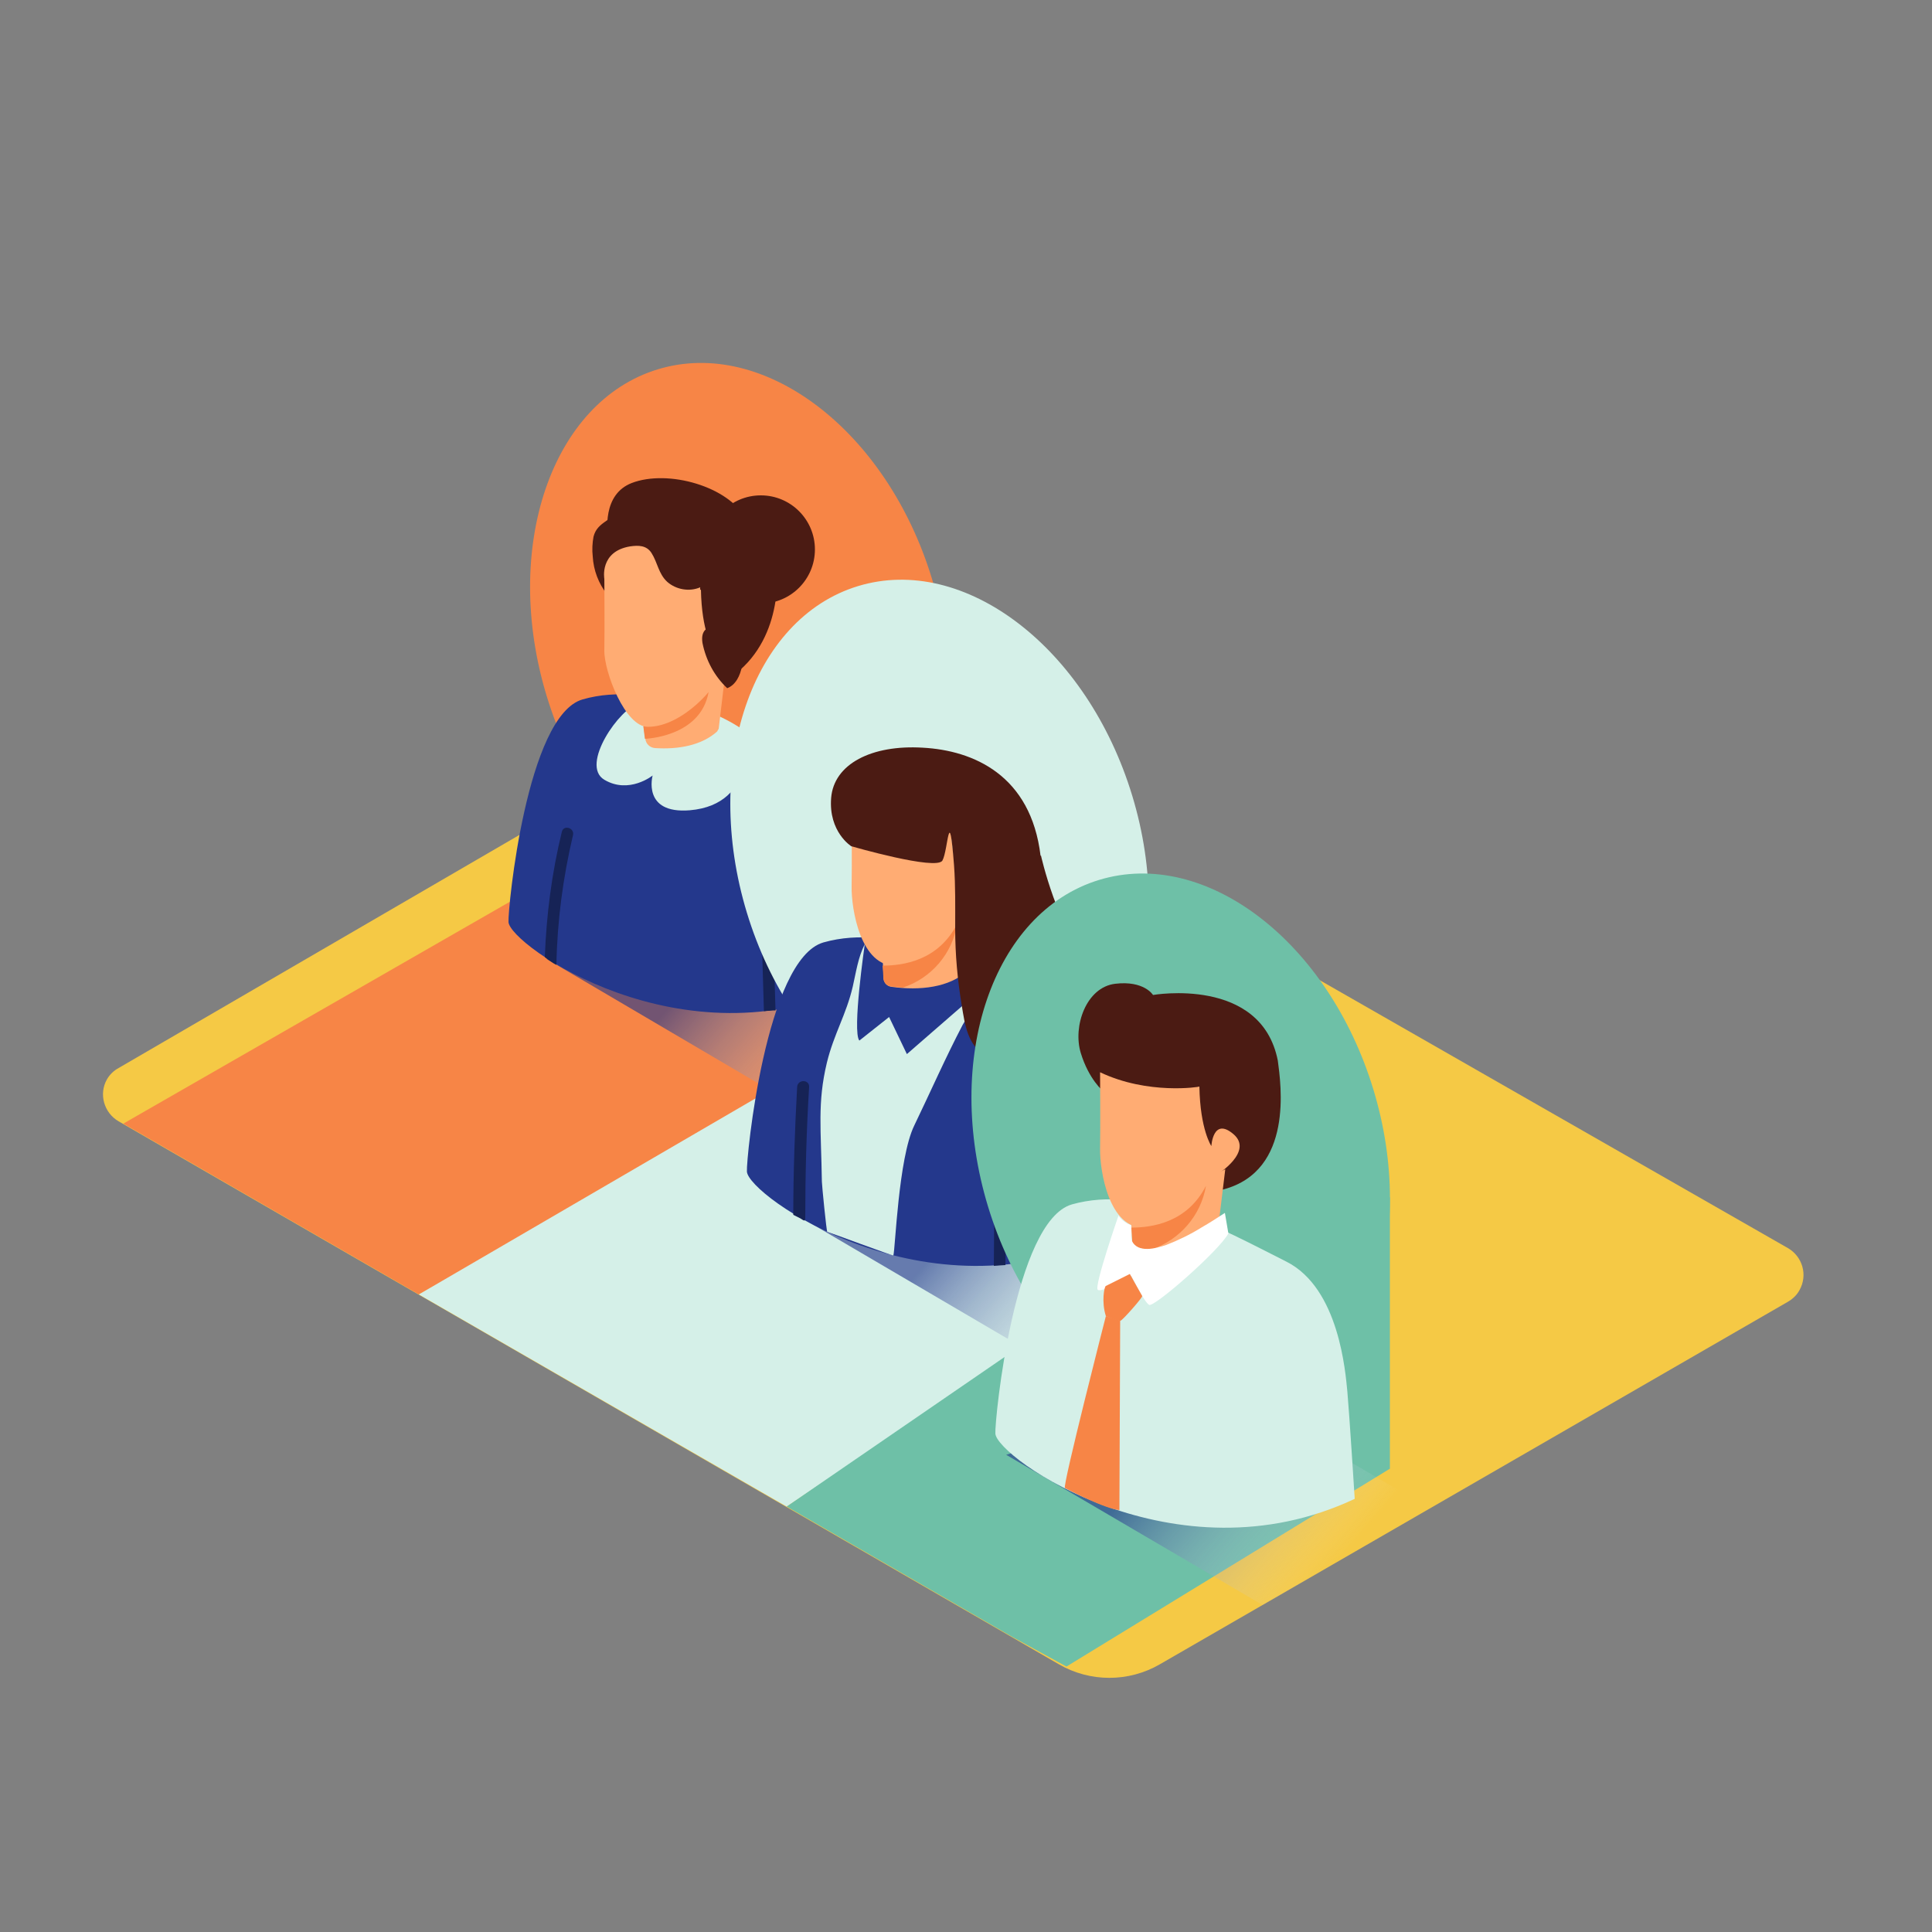 <svg version="1.1" id="Layer_1" xmlns="http://www.w3.org/2000/svg" xmlns:xlink="http://www.w3.org/1999/xlink" x="0px" y="0px" viewBox="0 0 500 500" xml:space="preserve" class="show_show__wrapper__graphic__5Waiy "><rect x="0" y="0" width="500" height="500" fill="#808080" stroke="none"/><title>React</title><style type="text/css">
	.st0{fill:#f5c945;}
	.st1{fill:#F78546;}
	.st2{opacity:0.63;fill:url(#Character_3_Shadow_00000007388216019431995920000007511021273097691021_);enable-background:new    ;}
	.st3{fill:#24388C;}
	.st4{fill:#d5f0e8;}
	.st5{fill:#4B1B13;}
	.st6{fill:#FFAC73;}
	.st7{fill:#162356;}
	.st8{opacity:0.63;fill:url(#Character_2_Shadow_00000026859969612948750020000000654824479158877883_);enable-background:new    ;}
	.st9{fill:#6EC0A7;}
	
		.st10{opacity:0.63;fill:url(#Character_1_Shadow_00000143615555302127460180000014774466743927298489_);enable-background:new    ;}
	.st11{fill:#FFFFFF;}
</style><path class="st0" id="Base" d="M30.7,276.4l169.9-98.8c2.5-1.4,5.5-1.4,8,0l254.1,145.4c3.8,2.2,5.2,7,3,10.9c-0.7,1.3-1.8,2.3-3,3
	l-162.5,93.8c-8.1,4.7-18.1,4.7-26.2,0L30.7,290.2c-3.8-2.2-5.2-7.1-3-10.9C28.4,278.1,29.4,277.1,30.7,276.4z"></path><g id="Orange_Line"><polyline class="st1" points="131.9,233.4 31.9,290.8 108.4,335 246.8,257.8 	"></polyline><ellipse class="st1" transform="matrix(0.957 -0.291 0.291 0.957 -39.722 62.821)" cx="191.3" cy="164.9" rx="52.1" ry="72.5"></ellipse></g><linearGradient id="Character_3_Shadow_00000085968026661206806440000017200719639500206010_" gradientUnits="userSpaceOnUse" x1="3152.12" y1="219.28" x2="3195.43" y2="256.66" gradientTransform="matrix(-1 0 0 -1 3381.17 502)"><stop offset="0" style="stop-color: rgb(250, 255, 254); stop-opacity: 0;"></stop><stop offset="0.99" style="stop-color: rgb(36, 56, 140);"></stop></linearGradient><polyline id="Character_3_Shadow" points="
	141.5,248.2 214.3,291 256.5,265.3 196.9,230.5 " style="opacity: 0.63; fill: url(&quot;#Character_3_Shadow_00000085968026661206806440000017200719639500206010_&quot;);"></polyline><g id="Character_3"><path class="st3" d="M221.8,254.9c0,0-1.3-21.6-1.8-26.9c-0.4-4.8-2.1-26-15.3-32.7c-16.8-8.5-36.1-19.4-53.9-14.3
		c-14.5,4.1-19.4,54.2-19.2,57.6C131.8,244.5,176.7,276.2,221.8,254.9z"></path><path class="st4" d="M193.1,189.4c0,0,3.1,18.8-14.6,20.3c-12.4,1-9.6-9-9.6-9s-6.1,4.9-12.5,1.1s4.1-18.7,8.9-19.7
		S181.6,181.3,193.1,189.4z"></path><circle class="st5" cx="196.9" cy="142.2" r="14"></circle><path class="st5" d="M157.1,153.8c-2.2-2.8-3.5-6.2-3.7-9.8c-0.2-1.7-0.1-3.5,0.2-5.1c0.5-2,1.7-3,3.3-4.1c1.2-0.8,2.3-1.7,3.3-2.8
		c0,0,36.5-7.1,40.7,14.2l0,0c0.8,6,0.3,23.9-16,31.5c-16.6,7.6-8.9-19.5-8.9-19.5"></path><path class="st6" d="M166,184.1l21.8-10.7l-1.8,15.2c0,0-0.2,0.3-0.4,0.7c-4,3.6-10,4.7-16.1,4.3c-1.3-0.1-2.4-1.1-2.5-2.5
		C166.6,188.9,166.4,186.5,166,184.1z"></path><path class="st6" d="M156.4,149.8c0,0-1.3-7.1,6.7-8.4c2.1-0.3,4.2-0.3,5.5,1.7c1.6,2.5,1.8,5.4,4.1,7.5c2.3,2,5.7,2.6,8.5,1.4
		c0.1,2.4-0.3,4.1-3.2,4.9S158.7,154.4,156.4,149.8z"></path><path class="st5" d="M185.3,143c-8.7-3.1-17-4.9-26.2-3.7c-0.8,0-1.5,0.7-1.5,1.6c-0.7-3.7-1.6-13,5.9-15.9
		c9.4-3.6,25.2,0.9,29.6,9.4c2.2,4.2,3.2,8.9,3,13.6C193,145.7,189.1,144.4,185.3,143z"></path><path class="st1" d="M166.5,188l0.4,3.2c0,0,14.5-0.4,16.5-12.2L166.5,188z"></path><path class="st6" d="M156.4,149.1c0,0,0.1,14,0,19.2c-0.1,5.5,5.4,19.9,11.3,19.8c9.1,0,18.3-11,18.3-13.4c0,0,9.1-5.7,4-10.1
		s-5.6,3-5.6,3s-2.8-4.1-3-15C181.3,152.8,168.4,154.9,156.4,149.1z"></path><path class="st7" d="M143.4,249.4c-0.8-0.5-1.7-1.1-2.4-1.7c0.4-10.9,1.8-21.8,4.4-32.4c0.4-1.9,3.3-1.1,2.9,0.8
		c-2.6,11-4.1,22.3-4.3,33.6L143.4,249.4z"></path><path class="st7" d="M199,261.6c-0.4,0-0.8,0-1.3,0.1l-1.1-37.4c-0.1-1.9,2.9-1.9,3,0l1.1,37.2C200.2,261.5,199.6,261.5,199,261.6z
		"></path><path class="st5" d="M188.2,178.1c-3.3-3.1-5.5-7.2-6.4-11.7c-1.1-7,8.2-3.8,9.7-0.8S192.5,176.5,188.2,178.1z"></path></g><g id="Blue_Line"><polyline class="st4" points="208,277 108.4,335 203.6,389.9 312.4,317 	"></polyline><ellipse class="st4" transform="matrix(0.957 -0.291 0.291 0.957 -53.802 80.309)" cx="243.1" cy="221" rx="52.1" ry="72.5"></ellipse></g><linearGradient id="Character_2_Shadow_00000093879265021963531480000000171877908353660570_" gradientUnits="userSpaceOnUse" x1="3086.28" y1="152.43" x2="3129.59" y2="189.81" gradientTransform="matrix(-1 0 0 -1 3381.17 502)"><stop offset="0" style="stop-color: rgb(250, 255, 254); stop-opacity: 0;"></stop><stop offset="0.99" style="stop-color: rgb(36, 56, 140);"></stop></linearGradient><polyline id="Character_2_Shadow" points="
	207.3,315.1 280.1,357.8 322.3,332.2 262.7,297.4 " style="opacity: 0.63; fill: url(&quot;#Character_2_Shadow_00000093879265021963531480000000171877908353660570_&quot;);"></polyline><g id="Character_2"><path class="st3" d="M286.3,320.1c0,0-1.4-22.2-1.9-27.7c-0.5-5-2.1-26.8-15.8-33.7c-17.3-8.7-37.1-20-55.5-14.8
		c-14.9,4.3-20,55.8-19.8,59.3C193.6,309.4,239.8,342.1,286.3,320.1z"></path><path class="st4" d="M251,261.4c0,1.2-1.4,2.9-1.9,3.9c-4.4,8.4-8.3,17.3-12.5,26c-4.1,8.4-4.9,32.1-5.4,33.6
		c0,0.2-16.9-6.1-17.1-6.1s-1.4-12.2-1.4-13c-0.2-13.5-1.2-20.4,1.3-30.8c1.8-7.4,5-12.4,6.7-19.7c0.8-3.5,1.4-7.7,3.1-10.9
		C225.7,240.9,251,253.5,251,261.4z"></path><path class="st7" d="M258.6,327.5c-0.5,0-0.9,0.1-1.4,0.1c0.1-9.3,0.1-18.6,0.1-27.9c0-0.8,0.7-1.5,1.5-1.5c0.8,0,1.5,0.7,1.5,1.5
		c0.1,9.2,0.1,18.4-0.1,27.7L258.6,327.5z"></path><path class="st7" d="M208.2,315.9L208.2,315.9c-0.1-0.1-0.2-0.1-0.3-0.1l-0.8-0.5l-1-0.5l-0.8-0.4c0-11,0.4-22.1,1-33.1
		c0.1-2,3.2-2,3.1,0c-0.7,11.3-1,22.7-1,34.1C208.4,315.5,208.3,315.7,208.2,315.9z"></path><path class="st3" d="M223.8,244.4c0,0-3.3,22.6-1.4,24.9l7.7-6.1l4.6,9.6l19.2-16.7L223.8,244.4z"></path><path class="st6" d="M220.4,209.7c0,0,0.1,14.4,0,19.8c-0.1,5.6,2.3,20.9,11.6,20.4s18.8-11.3,18.8-13.8c0,0,9.4-5.9,4.1-10.4
		s-5.7,3.1-5.7,3.1s-2.9-4.2-3.1-15.4C246.1,213.6,232.8,215.6,220.4,209.7z"></path><path class="st6" d="M250.4,251.2c-4.7,4.4-12.4,5.2-19.6,4.2c-1.1-0.1-2-0.9-2.1-2c-0.1-2.2-0.2-4.4-0.4-6.6l24.5-12l-1.9,15.6
		C250.8,250.4,250.7,250.7,250.4,251.2z"></path><path class="st1" d="M233.6,255.6c-1-0.1-1.9-0.2-2.9-0.3c-1.1-0.1-1.9-0.9-2.1-2c0-1.1-0.1-2.3-0.2-3.4c5.2,0,14.4-1.2,19.3-10.8
		C246.5,246.8,241,253.2,233.6,255.6z"></path><path class="st5" d="M282.3,250c-8.7-9.6-12.9-28.6-12.9-28.6l-0.1,0.1c-2.5-20.9-17.4-27.3-30.5-28c-13.2-0.8-23,4.2-23.7,13
		s5.2,12.5,5.2,12.5s22.1,6.4,23.6,3.7s1.7-15.4,3,1.2c0.4,5.5,0.3,11,0.3,16.4c0,6.7,0.6,13.3,1.7,19.9c0.8,4.9,1.5,10.4,6.3,13.1
		c7.3,4.1,17.7,4.1,24.9-0.3c2.5,12.3,4.3,24.7,5.4,37.1c0,0,15.2-1,17-23.6S291,259.6,282.3,250z"></path></g><g id="Yellow_Line"><ellipse class="st9" transform="matrix(0.957 -0.291 0.291 0.957 -73.227 101.771)" cx="305.5" cy="297" rx="52.1" ry="72.5"></ellipse><path class="st9" d="M359.7,309.8v70.3l-83.7,51.2l-13.9-7.6l-58.5-33.8l70.5-48.4"></path></g><linearGradient id="Character_1_Shadow_00000038378765707324503380000003207424773708449955_" gradientUnits="userSpaceOnUse" x1="3037.739" y1="94.241" x2="3078.359" y2="129.311" gradientTransform="matrix(-1 0 0 -1 3381.17 502)"><stop offset="0" style="stop-color: rgb(250, 255, 254); stop-opacity: 0;"></stop><stop offset="0.99" style="stop-color: rgb(36, 56, 140);"></stop></linearGradient><polyline id="Character_1_Shadow" points="
	260.4,376.5 326.8,415.4 370.1,390.4 315.8,358.7 " style="opacity: 0.63; fill: url(&quot;#Character_1_Shadow_00000038378765707324503380000003207424773708449955_&quot;);"></polyline><g id="Character_1"><path class="st4" d="M350.6,387.9c0,0-1.4-22.2-1.9-27.7c-0.5-5-2.1-26.8-15.8-33.7c-17.3-8.7-37.1-20-55.5-14.8
		c-14.9,4.3-20,55.8-19.8,59.3C257.9,377.2,304.1,409.8,350.6,387.9z"></path><path class="st5" d="M285.5,282.4c0,0-3.7-3-5.8-9.9s1.4-17,8.9-17.9s9.8,2.9,9.8,2.9s28-4.9,32.3,17l0,0c0.8,6.1,4.1,28.4-14,33.3
		s-11.7-21-11.7-21"></path><path class="st6" d="M284.7,277.5c0,0,0.1,14.4,0,19.8c-0.1,5.6,2.3,20.9,11.6,20.4s18.8-11.3,18.8-13.8c0,0,9.4-5.9,4.1-10.4
		s-5.7,3.1-5.7,3.1s-2.9-4.2-3.1-15.4C310.4,281.3,297.1,283.4,284.7,277.5z"></path><path class="st6" d="M314.7,318.9c-4.7,4.4-12.5,5.2-19.6,4.2c-1.1-0.1-2-0.9-2.1-2c-0.1-2.2-0.2-4.4-0.4-6.5l24.5-12l-1.9,15.6
		C315.1,318.2,315,318.5,314.7,318.9z"></path><path class="st1" d="M297.9,323.4c-1-0.1-1.9-0.2-2.8-0.3c-1.1-0.1-2-0.9-2.1-2c0-1.1-0.1-2.3-0.2-3.4c5.2,0,14.4-1.2,19.3-10.8
		C310.8,314.6,305.3,320.9,297.9,323.4z"></path><path class="st11" d="M317,313.9c-2,1.3-4,2.6-6.1,3.8c-2.9,1.8-6,3.3-9.1,4.5c-2.7,0.9-7.3,2.2-8.9-1.1c-0.1-0.6-0.2-1.2-0.1-1.8
		c0-0.7,0-1.5-0.1-2.2l0,0c-1.2-0.5-2.3-1.2-3.1-2.3c-0.1-0.1-0.1-0.2-0.1-0.3l0,0c0,0-6.4,18.4-5.4,19.3s8.7-3.6,8.7-3.6
		s3.3,6.8,4.6,7.5s18.3-14.2,20.5-18.5L317,313.9z"></path><path class="st1" d="M286.2,332.8c-0.4,0.1-1.2,4.1,0,7.8c0,0,3.2,1.4,3.8,1.2s5.8-6.1,5.6-6.4s-3.2-5.7-3.2-5.7L286.2,332.8z"></path><path class="st1" d="M286.2,340.6c0,0-11.3,44.1-10.6,44.5s10.6,5.5,14.1,5.7l0.2-49"></path></g></svg>